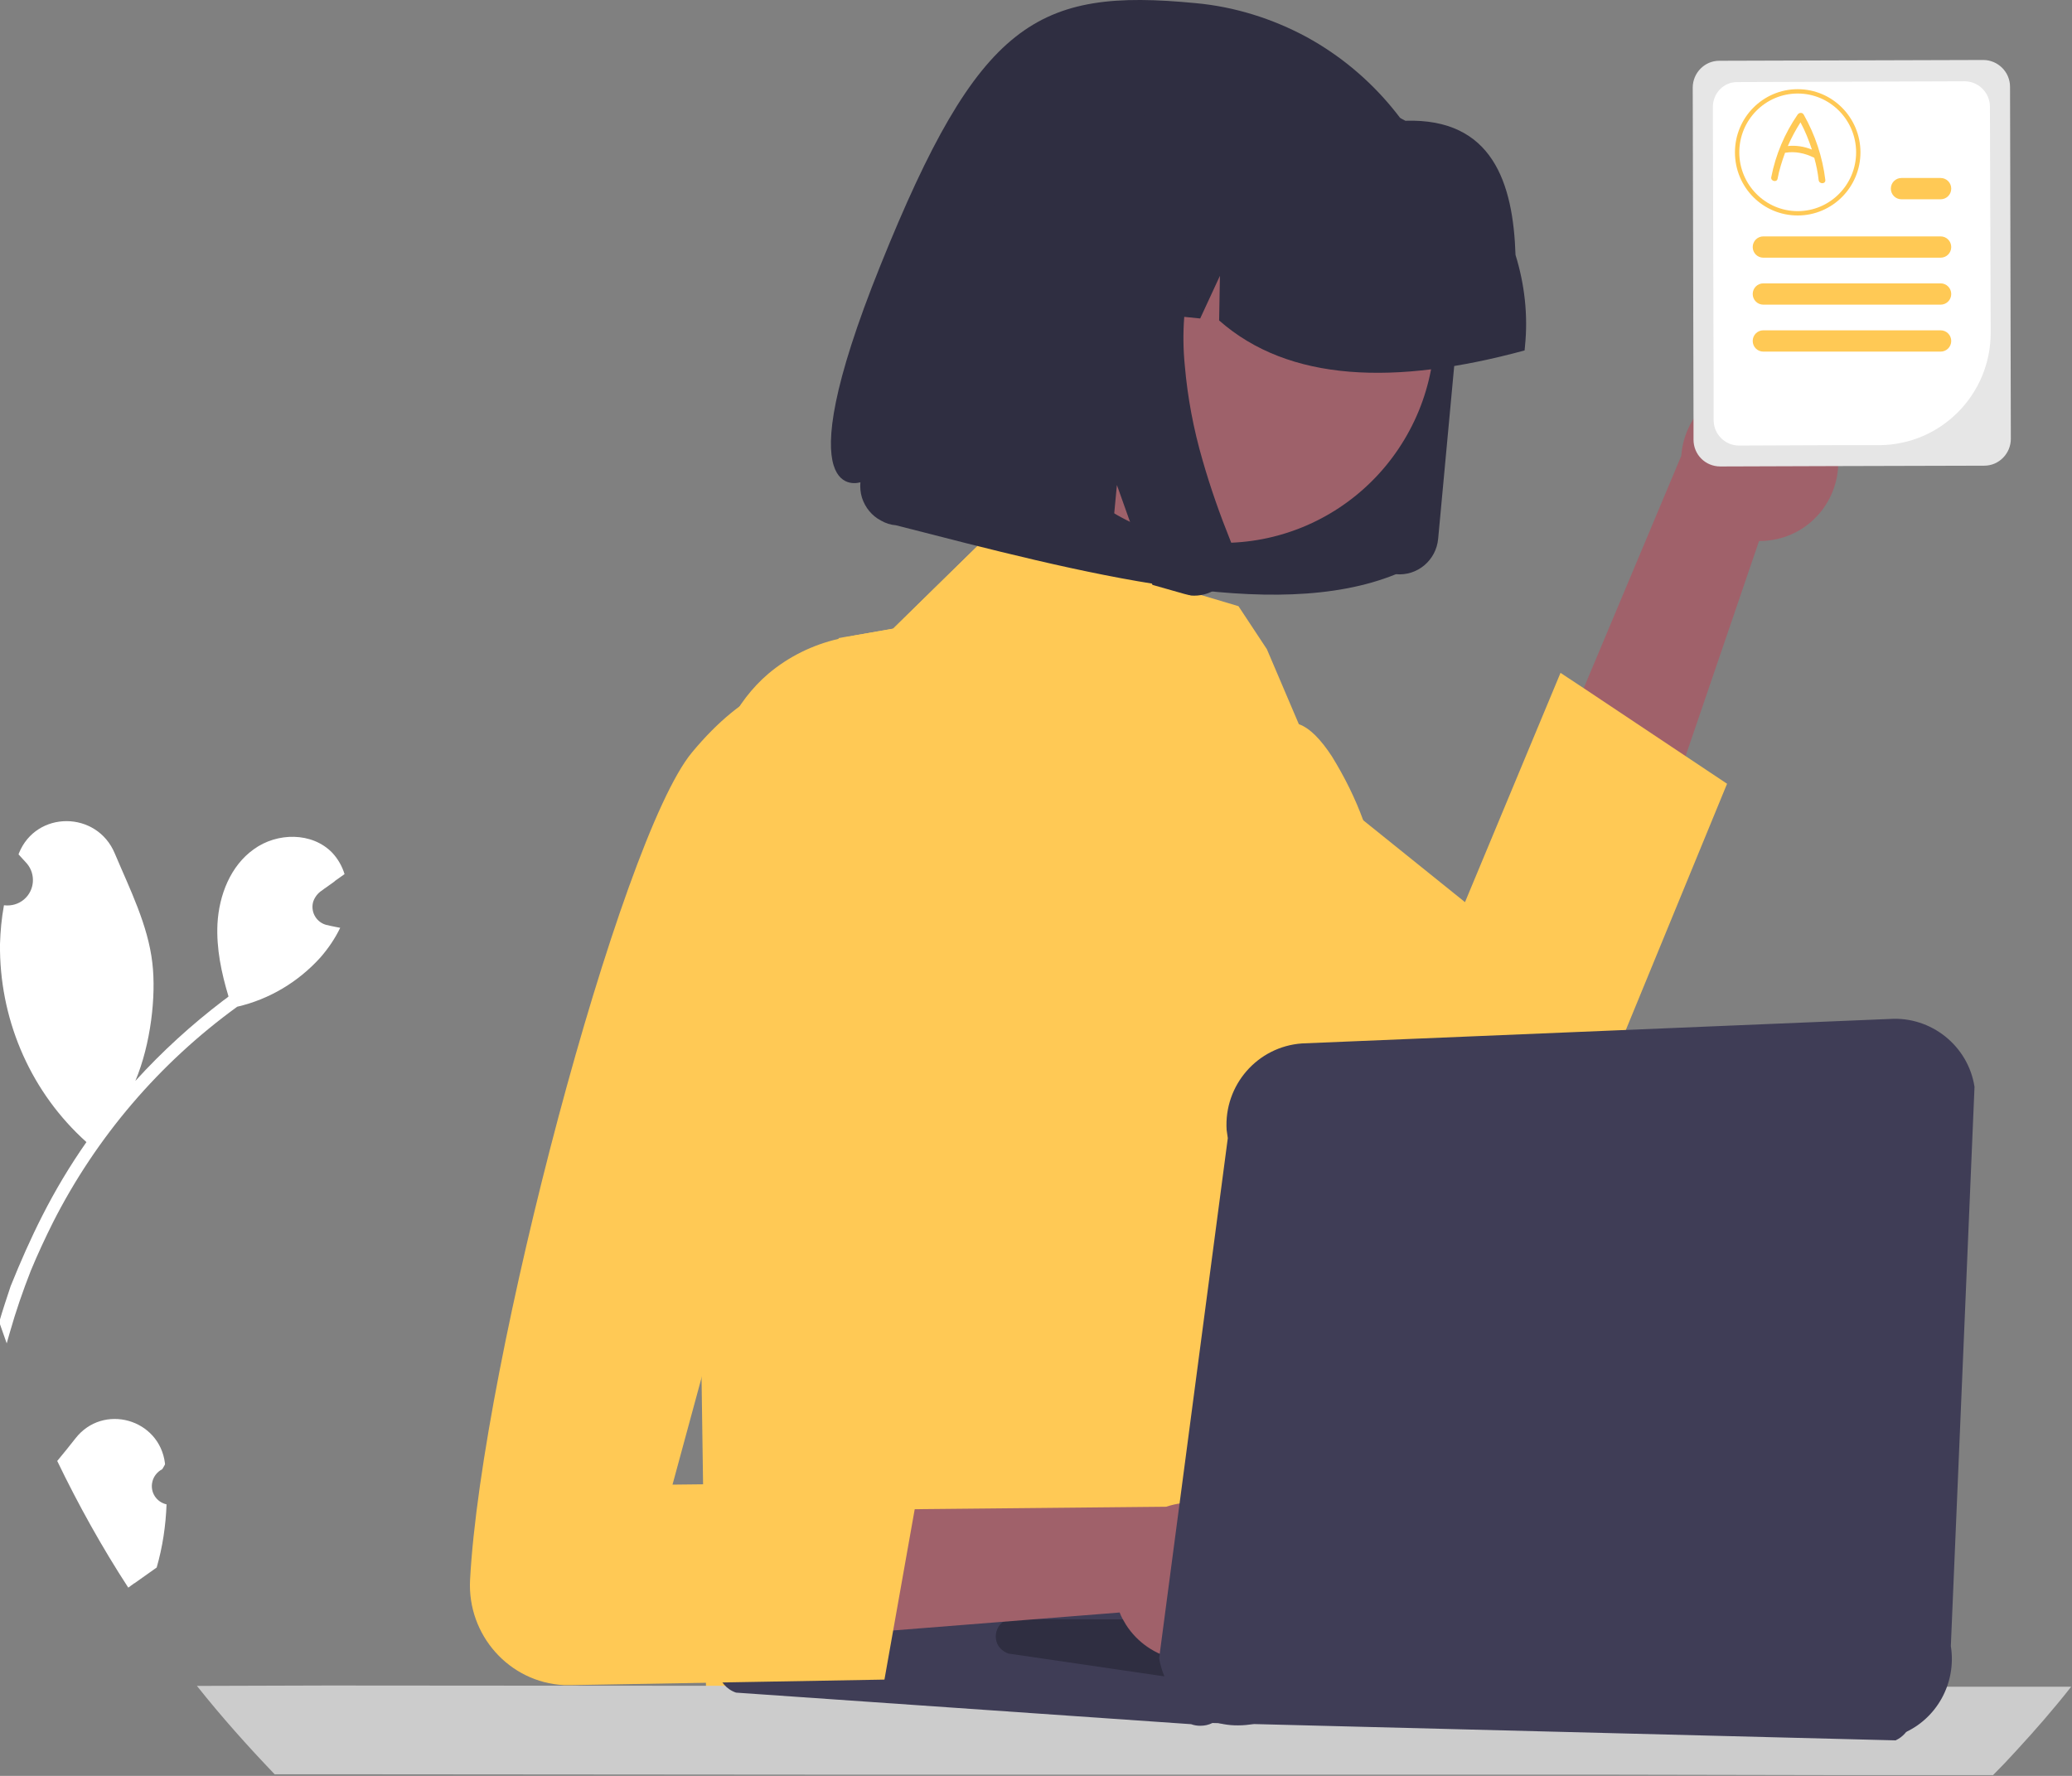 <?xml version="1.0" encoding="utf-8"?>
<!-- Generator: Adobe Illustrator 24.0.0, SVG Export Plug-In . SVG Version: 6.00 Build 0)  -->
<svg version="1.1" id="Layer_1" xmlns="http://www.w3.org/2000/svg" xmlns:xlink="http://www.w3.org/1999/xlink" x="0px" y="0px"
	 viewBox="0 0 525 450" style="enable-background:new 0 0 525 450;" xml:space="preserve">
<rect x="0" y="0" width="525" height="450" fill="#808080" stroke="none"/>
<style type="text/css">
	.st0{fill:#A0616A;}
	.st1{fill:#FFC955;}
	.st2{fill:#FFFFFF;}
	.st3{fill:#CCCCCC;}
	.st4{fill:#2F2E41;}
	.st5{fill:#9E616A;}
	.st6{fill:#3F3D56;}
	.st7{fill:#E6E6E6;}
</style>
<g>
	<path class="st0" d="M465.5,113.9c-1.4-9.1-8.9-16.1-18.1-16.8c-11-0.9-20.6,7.3-21.4,18.4l-59.7,142.2l30.9,21.4l48.5-142
		c1.2,0,2.3-0.1,3.5-0.3C460,135,467.3,124.7,465.5,113.9L465.5,113.9z"/>
	<path class="st1" d="M216.6,161l9.7-1.7l10.3-10.1l14.6-14.3l6.2,1.9l72.3,58.4l15.9,12.8l25.6,20.6l24.2-58.1l5.9,3.9l25.8,17.2
		l10.5,7l-30.3,73.7c-0.2,0.6-0.5,1.2-0.8,1.7c-6.2,12.5-21.3,17.6-33.7,11.4c-4.6-2.3-9.8-5.2-15.3-8.5
		c-8.2-4.9-17.2-10.7-26.7-17.2c-43.7-29.9-96.9-73.4-118.4-98C213.7,161.5,215.1,161.2,216.6,161z"/>
	<path class="st2" d="M41.8,370.8c0,0.1,0,0.2,0,0.3c-0.2,0.4-0.4,0.7-0.7,1.2c-1.2,0.6-2.2,1.8-2.5,3.2c-0.6,2.6,1,5.1,3.6,5.7
		c-0.2,5.4-1,10.8-2.5,16v0c-1.8,1.3-3.7,2.6-5.5,3.9c-0.1,0.1-0.1,0.1-0.2,0.1c-0.5,0.4-1,0.7-1.5,1.1c-6.7-10.3-12.7-21.1-18-32.1
		c1.6-1.9,3.1-3.8,4.6-5.7C26.1,355.5,40.4,359.5,41.8,370.8z"/>
	<path class="st2" d="M10.7,308.1c3.3-6.5,7-12.7,11.2-18.7c-0.4-0.4-0.9-0.8-1.3-1.2C7.2,275.5-0.2,257.7,0,239.2
		c0.1-3.3,0.4-6.5,1-9.8l0.1,0c1.8,0.2,3.6-0.3,5-1.5c2.7-2.3,3-6.4,0.7-9.1c-0.7-0.8-1.4-1.5-2.1-2.3c0-0.1,0.1-0.2,0.1-0.3
		c4.4-10.9,19.8-10.8,24.3,0.1c3.8,9,8.4,18.1,9.5,27.7c1,8.4-0.4,20.6-4.3,29.9c6.8-7.5,14.3-14.3,22.3-20.4c0.4-0.3,0.9-0.6,1.3-1
		c-1.8-6-3.1-12.1-2.8-18.4c0.4-7.3,3.3-14.7,9.2-18.9c5.9-4.3,14.8-4.4,19.9,0.9c1.4,1.5,2.5,3.4,3.1,5.4c-0.8,0.6-1.6,1.1-2.4,1.7
		c-0.1,0.1-0.1,0.1-0.2,0.2c-0.7,0.5-1.4,1-2.1,1.5c-0.5,0.3-0.9,0.7-1.4,1c-0.9,0.7-1.6,1.7-1.9,2.8c-0.6,2.6,1,5.1,3.5,5.7l0.1,0
		c0.3,0.1,0.5,0.1,0.8,0.2c0.8,0.2,1.6,0.3,2.5,0.5c-1.3,2.7-3,5.2-5,7.5c-5.6,6.2-12.9,10.6-21.1,12.5
		c-19.7,14.3-35.7,33-46.7,54.7c-2,4-3.9,8.1-5.6,12.2c-2,5.1-3.8,10.3-5.3,15.6c-0.3,0.9-0.5,1.9-0.8,2.8c-0.6-1.8-1.3-3.6-1.9-5.4
		c0.9-3.1,1.9-6.1,2.9-9.1C5.2,319.7,7.8,313.8,10.7,308.1z"/>
	<path class="st1" d="M194.7,170.7c5.1-4.3,11.2-7.3,17.7-8.8c1.3-0.3,2.8-0.6,4.2-0.9l9.7-1.7l10.3-10.1l14.6-14.3l6.2,1.9
		l56.4,16.8l7.2,10.9l8.1,19c2.8,1,5.6,3.9,8.4,8.2c3.2,5.2,5.9,10.6,8,16.4c4.9,12.8-5.8,74.8-3.9,91.2c0.9,8,6.6,15,6.3,22.6
		c-0.1,2.6,15.5,20.1,15.3,22.6l35,77.8l-219.3,6.3l-2.7-187.6C175.8,212.3,177.8,185.1,194.7,170.7z"/>
	<path class="st3" d="M83.2,427.1l134.2,0.1l25.1,0l17.5,0l18.7,0l19.5,0l44.3,0.1l20.5,0h2.9l6.9,0l2.7,0l6,0h0l7.7,0l19,0
		l56.3,0.1l29.2,0l12.6,0l18.5,0c-4.4,5.6-9.1,11-13.9,16.2c-1.9,2.1-3.9,4.2-5.9,6.2l-8.9,0l-33.3,0l-53-0.1l-19.1,0l-40.1,0l-19,0
		l-32.3,0l-17.5,0l-22.7,0l-15.3,0l-23,0l-127.5-0.1l-23.7,0c-6.9-7.2-13.5-14.6-19.7-22.4L83.2,427.1z"/>
	<path id="bfd9c2c3-21db-4bc8-8976-94586a21de42-2687" class="st4" d="M353.7,145.5c-31,12.6-79.1-0.2-126.7-12.4
		c-1.3-0.1-2.6-0.5-3.8-1.2c-2.3-1.2-4-3.3-4.8-5.8c-0.4-1.3-0.5-2.6-0.4-3.9c0,0-19.8,6.8,5.1-55s39.6-70.3,79.9-66.4
		c9.8,0.9,19.4,3.9,28.1,8.6c16.8,9.2,29.5,24.7,35.3,43c3,9.4,4,19.3,3.1,29.2l-5.1,54.9C363.9,142,359.1,146,353.7,145.5
		L353.7,145.5L353.7,145.5z"/>
	<path id="acce586e-6e96-4eff-b112-6c9d74172e69-2688" class="st5" d="M265,52.8c8-11.9,20.4-20.1,34.4-22.7
		c14-2.7,28.5,0.3,40.3,8.3c24.7,16.8,31.3,50.6,14.6,75.4c-8,11.9-20.4,20.1-34.4,22.8c-14,2.7-28.6-0.3-40.4-8.3
		C254.8,111.5,248.3,77.7,265,52.8L265,52.8z"/>
	<path id="af1db401-16c9-4940-bbbf-8b9ef63e1952-2689" class="st4" d="M386.3,88.8c-32.8,8.9-59.7,8-77.4-7.6l0.2-11.3l-5,10.8
		l-11.9-1.2l0.5-22.3l-9.9,21.4l-23.1-2.3l0.1-1.1c0,0,0,0,0,0c3-32,31.1-55.5,62.9-52.5c0.1,0,0.2,0,0.4,0l10.9,1.1
		c7.7,0.8,15.2,3.1,22.1,6.8c22.1-0.7,27.3,15.8,27.9,34c2.3,7.4,3.2,15.3,2.4,23.1L386.3,88.8z"/>
	<path id="a1e66597-148d-4736-b39c-00184f281162-2690" class="st4" d="M311.8,137.1c-2.7-6.7-5.1-13.5-7.1-20.5
		c-2.3-7.9-3.8-15.9-4.5-24c-0.8-8.1-0.2-16.2,1.8-24c2-7.7,6-14.8,11.7-20.4l1.7-1.7L253,40.4l-8.8,94.4l36.7,10.3l2.1-22.2l9,25.3
		l8.1,2.3c0.1,0,0.3,0.1,0.4,0.1c0.1,0,0.3,0.1,0.4,0.1c0.1,0,0.3,0.1,0.4,0.1c0.1,0,0.3,0,0.4,0.1c2.3,0.2,4.6-0.4,6.6-1.7
		c0.6-0.5,1.2-1,1.8-1.6c0.6-0.7,1.1-1.5,1.5-2.3c0.8-1.6,1.1-3.5,0.9-5.3C312.4,138.9,312.2,138,311.8,137.1z"/>
	<path class="st6" d="M301.8,436.9l-115.3-8c-2.4-0.8-4.2-2.9-4.7-5.4c-0.8-3.9,1.6-7.8,5.6-8.7l175.1-21.5c1.2-0.3,2.4-0.2,3.6,0.1
		l113.2,34c2,0.6,3.6,2,4.5,3.9c1.7,3.6,0.2,8-3.5,9.7l-173.1-4.4c-1,0.5-2,0.7-3.1,0.7C303.4,437.3,302.6,437.2,301.8,436.9z"/>
	<path class="st4" d="M296.5,425l-41-6c-1.4-0.5-2.6-1.6-3-3c-0.7-2.4,0.6-5,3-5.7l130.7,0.2c0.8-0.2,1.6-0.3,2.4-0.1l50.9,12.4
		c1.2,0.3,2.3,1.1,2.9,2.2c1.2,2.2,0.4,5-1.7,6.2l-140.5-6.6c-0.7,0.4-1.5,0.6-2.2,0.6C297.4,425.2,296.9,425.1,296.5,425z"/>
	<path class="st0" d="M320.8,394.3c-3.6-10.5-14.9-16-25.3-12.5l-153.4,1.5l-7.2,37.1l148.8-11.8c0.4,1.1,1,2.1,1.6,3.1
		c5.9,9.2,18.2,11.9,27.4,5.9C320.4,412.7,323.8,403,320.8,394.3z"/>
	<path class="st1" d="M170.4,376.2l62.6-0.7l-8.9,50.1l-79.3,1.4c-0.6,0-1.3,0-1.9,0c-13.9-0.7-24.5-12.7-23.8-26.6
		c2.9-55,38-187.7,56.2-209.7c27-32.6,49.4-14.5,49.4-14.5L170.4,376.2z"/>
	<path class="st6" d="M293.7,420.2l17.4-131.8c-0.1-0.7-0.2-1.4-0.3-2.1c-0.7-11.3,7.8-21.1,19.1-21.9l148.9-6.2
		c10.5-0.7,19.9,6.8,21.5,17.2l-6,141.7c1.5,9.4-3.6,18.6-12.3,22.2l-160.4-3.7c-2.5,1.1-5.2,1.6-7.9,1.6
		C303.9,437.3,295.4,430.1,293.7,420.2z"/>
	<path class="st7" d="M428.9,22.2l0.2,83.9l0,5.3c0,3.8,3,6.8,6.8,6.8l29.8-0.1l37.1-0.1c3.7,0,6.7-3.1,6.7-6.8L509.3,22
		c0-3.8-3.1-6.8-6.8-6.8l-66.9,0.2C431.9,15.4,428.9,18.5,428.9,22.2z"/>
	<path class="st2" d="M434,27.1l0.2,73.6l0,5.8c0,3.5,2.9,6.4,6.4,6.4l24.7-0.1l10.9,0c15.6-0.1,28.2-12.8,28.2-28.5l-0.2-57.3
		c0-3.5-2.9-6.4-6.4-6.4l-57.5,0.2C436.8,20.7,434,23.6,434,27.1z"/>
	<path class="st1" d="M446.8,59.9c-1.5,0-2.7,1.2-2.7,2.7c0,1.5,1.2,2.7,2.7,2.7h44.9c0,0,0,0,0,0c1.5,0,2.7-1.2,2.7-2.7
		c0-1.5-1.2-2.7-2.7-2.7L446.8,59.9L446.8,59.9z"/>
	<path class="st1" d="M479.1,47.8c0,1.5,1.2,2.7,2.7,2.7h9.9c1.5,0,2.7-1.2,2.7-2.7c0-1.5-1.2-2.7-2.7-2.7h-9.9
		C480.3,45.1,479.1,46.3,479.1,47.8z"/>
	<path class="st1" d="M444.1,86.4c0,1.5,1.2,2.7,2.7,2.7h44.9c0,0,0,0,0,0c1.5,0,2.7-1.2,2.7-2.7c0-1.5-1.2-2.7-2.7-2.7h-44.9
		C445.3,83.7,444.1,84.9,444.1,86.4z"/>
	<path class="st1" d="M444.1,74.5c0,1.5,1.2,2.7,2.7,2.7h44.9c1.5,0,2.7-1.2,2.7-2.7c0-1.5-1.2-2.7-2.7-2.7h-44.9
		C445.3,71.8,444.1,73,444.1,74.5z"/>
	<path class="st1" d="M439.6,38.6L439.6,38.6c0-8.8,7.1-16,15.9-16c8.8,0,15.9,7.2,15.9,16c0,8.8-7.1,16-15.9,16
		C446.7,54.6,439.6,47.5,439.6,38.6z M455.5,23.7c-8.2,0-14.8,6.7-14.8,14.9c0,0,0,0,0,0c0,8.2,6.6,14.9,14.8,14.9
		c8.2,0,14.8-6.7,14.8-14.9C470.3,30.4,463.7,23.7,455.5,23.7L455.5,23.7z"/>
	<path class="st1" d="M450.4,45.3c0.4-2.2,1.1-4.4,1.9-6.6c0,0,0,0,0.1,0c2.4-0.4,4.9,0.1,7.1,1.2c0.1,0,0.1,0,0.2,0.1
		c0.5,1.8,0.9,3.7,1.1,5.6c0.1,1.1,1.8,1.1,1.7,0c-0.7-5.8-2.6-11.5-5.5-16.6c-0.1-0.1-0.2-0.2-0.3-0.3c-0.4-0.2-0.9-0.1-1.2,0.3
		c-3.3,4.8-5.6,10.2-6.7,15.9C448.6,45.9,450.2,46.3,450.4,45.3z M453,37c0.9-2.1,2-4.1,3.2-6c1.2,2.2,2.1,4.5,2.9,6.9
		C457.1,37.1,455.1,36.8,453,37z"/>
</g>
</svg>
